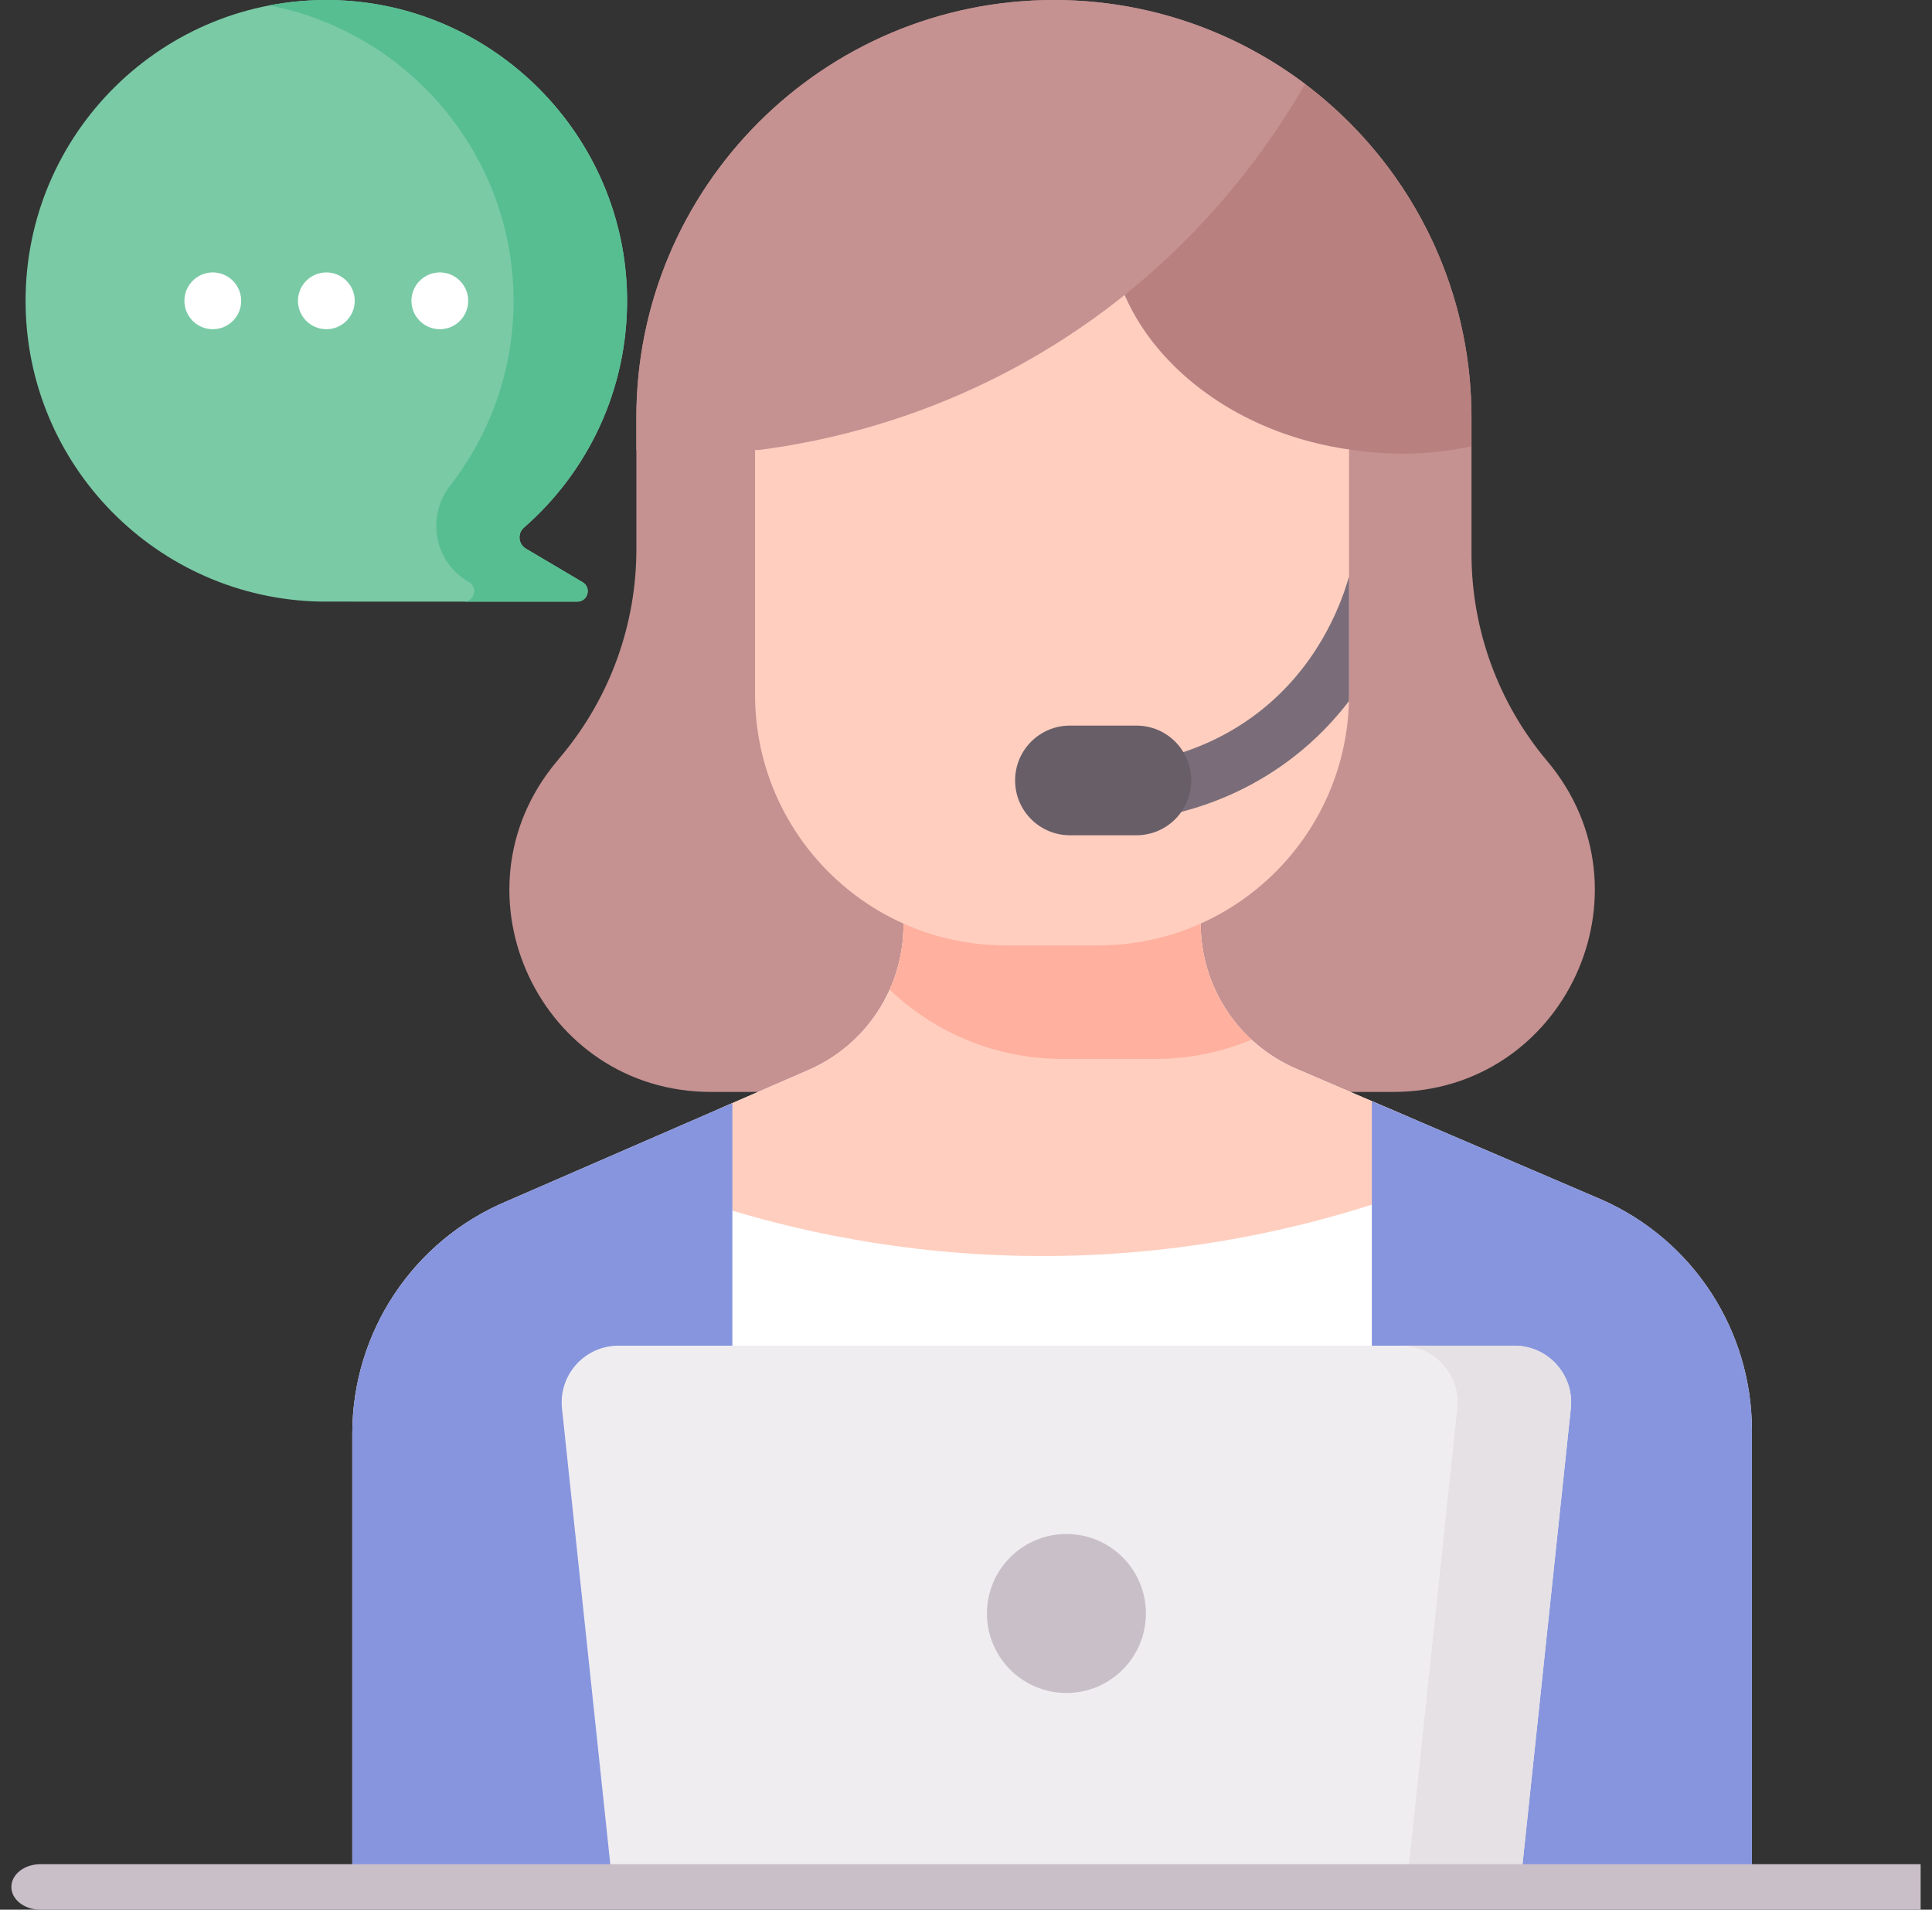 <?xml version="1.0" encoding="UTF-8"?>
<svg xmlns="http://www.w3.org/2000/svg" width="85" height="84" viewBox="0 0 85 84" fill="none">
  <rect x="0" y="0" width="85" height="84" fill="#333333" stroke="none"/>
  <g clip-path="url(#clip0_181_2073)">
    <path d="M1.125 13.232C1.125 5.859 7.155 -0.105 14.552 0.001C21.718 0.104 27.544 5.981 27.589 13.147C27.615 17.16 25.853 20.762 23.054 23.205C22.758 23.462 22.801 23.933 23.138 24.133L25.632 25.608C26.035 25.846 25.866 26.464 25.397 26.464L14.107 26.462C6.914 26.328 1.125 20.456 1.125 13.232Z" fill="#7ACAA6"></path>
    <path d="M25.632 25.608L23.139 24.133C22.803 23.934 22.756 23.464 23.05 23.208C25.881 20.739 27.652 17.085 27.588 13.018C27.477 5.985 21.784 0.211 14.752 0.006C13.755 -0.023 12.782 0.058 11.844 0.239C17.922 1.404 22.554 6.761 22.594 13.147C22.614 16.239 21.572 19.087 19.812 21.349C18.75 22.715 19.095 24.695 20.584 25.577L20.637 25.608C21.035 25.844 20.874 26.45 20.417 26.463L25.397 26.464C25.866 26.464 26.035 25.846 25.632 25.608Z" fill="#57BE92"></path>
    <path d="M61.297 48.03H31.279C23.782 48.03 19.679 39.293 24.468 33.524L24.734 33.203C26.844 30.661 27.998 27.462 27.998 24.159V18.371C27.998 8.225 36.223 0 46.369 0C56.515 0 64.74 8.225 64.74 18.371V24.355C64.74 27.692 65.919 30.922 68.069 33.475C72.917 39.233 68.824 48.03 61.297 48.03Z" fill="#C59191"></path>
    <path d="M77.076 62.907V82.751H15.5V63.056C15.5 58.597 18.173 54.572 22.281 52.843L32.221 48.522L35.568 47.066C38.108 45.962 39.75 43.457 39.75 40.688V39.403H52.824V40.622C52.824 43.403 54.483 45.918 57.041 47.014L70.486 52.777C74.492 54.552 77.076 58.523 77.076 62.907Z" fill="white"></path>
    <path d="M32.219 53.253C35.612 54.267 40.606 55.348 46.693 55.242C52.404 55.142 57.092 54.031 60.354 52.989L61.975 49.129L57.039 47.014C54.482 45.918 52.824 43.403 52.824 40.621V39.403H39.75V40.688C39.75 43.456 38.107 45.962 35.568 47.066L31.57 48.804L32.219 53.253Z" fill="#FFCEBF"></path>
    <path d="M70.485 52.776L60.357 48.435L60.355 48.436V82.751H77.076V62.907C77.076 58.523 74.493 54.552 70.485 52.776Z" fill="#8795DE"></path>
    <path d="M32.221 48.522V82.751H15.5V63.056C15.5 58.597 18.173 54.572 22.281 52.843L32.221 48.522Z" fill="#8795DE"></path>
    <path d="M50.819 46.579C52.323 46.579 53.756 46.277 55.063 45.732C53.661 44.439 52.824 42.598 52.824 40.621V39.403H39.75V40.688C39.75 41.688 39.534 42.653 39.141 43.531C41.12 45.418 43.799 46.579 46.75 46.579L50.819 46.579Z" fill="#FFB09E"></path>
    <path d="M59.353 19.736V30.551C59.353 36.645 54.413 41.584 48.32 41.584H44.252C38.158 41.584 33.219 36.645 33.219 30.551V19.736C33.219 15.772 36.432 12.558 40.396 12.558H52.176C56.14 12.558 59.353 15.772 59.353 19.736Z" fill="#FFCEBF"></path>
    <path d="M59.353 25.363C59.348 25.378 59.342 25.392 59.338 25.407C58.939 26.785 57.892 29.387 55.363 31.337C54.185 32.245 52.841 32.902 51.37 33.288C50.703 33.463 50.304 34.146 50.479 34.813C50.626 35.374 51.132 35.745 51.686 35.745C51.791 35.745 51.897 35.732 52.004 35.704C53.8 35.232 55.444 34.428 56.888 33.315C57.885 32.546 58.693 31.696 59.346 30.842C59.348 30.745 59.353 30.649 59.353 30.552V25.363H59.353Z" fill="#7A6D79"></path>
    <path d="M49.998 36.74H47.072C45.74 36.74 44.66 35.66 44.66 34.328C44.66 32.996 45.74 31.916 47.072 31.916H49.998C51.33 31.916 52.41 32.996 52.41 34.328C52.41 35.66 51.33 36.74 49.998 36.74Z" fill="#685E68"></path>
    <path d="M48.894 9.696C49.174 6.162 52.557 3.816 55.795 2.602C61.152 5.811 64.738 11.672 64.738 18.371V19.634C64.442 19.696 64.147 19.75 63.856 19.794C62.072 20.06 60.553 19.945 59.515 19.794C52.827 18.903 48.555 13.964 48.894 9.696Z" fill="#B98080"></path>
    <path d="M46.367 0C50.516 0 54.343 1.376 57.418 3.696C55.884 6.365 52.361 11.643 45.755 15.55C40.852 18.451 36.228 19.426 33.38 19.794H27.996V18.371C27.996 8.225 36.221 0 46.367 0Z" fill="#C59191"></path>
    <path d="M66.904 82.751H26.93L24.725 61.952C24.569 60.477 25.725 59.191 27.209 59.191H66.626C68.109 59.191 69.266 60.477 69.109 61.952L66.904 82.751Z" fill="#EFEDEF"></path>
    <path d="M66.628 59.191H61.633C63.116 59.191 64.273 60.477 64.116 61.952L61.912 82.751H66.907L69.111 61.952C69.268 60.477 68.112 59.191 66.628 59.191Z" fill="#E5E1E5"></path>
    <path d="M86.226 84H1.774C1.07 84 0.5 83.552 0.5 83C0.5 82.448 1.07 82 1.774 82H86.226C86.93 82 87.5 82.448 87.5 83C87.5 83.552 86.93 84 86.226 84Z" fill="#C9BFC8"></path>
    <path d="M46.918 74.468C48.849 74.468 50.415 72.902 50.415 70.971C50.415 69.04 48.849 67.475 46.918 67.475C44.987 67.475 43.422 69.04 43.422 70.971C43.422 72.902 44.987 74.468 46.918 74.468Z" fill="#C9BFC8"></path>
    <path d="M9.362 14.481C10.052 14.481 10.611 13.922 10.611 13.232C10.611 12.543 10.052 11.983 9.362 11.983C8.672 11.983 8.113 12.543 8.113 13.232C8.113 13.922 8.672 14.481 9.362 14.481Z" fill="white"></path>
    <path d="M14.358 14.481C15.048 14.481 15.607 13.922 15.607 13.232C15.607 12.543 15.048 11.983 14.358 11.983C13.668 11.983 13.109 12.543 13.109 13.232C13.109 13.922 13.668 14.481 14.358 14.481Z" fill="white"></path>
    <path d="M19.35 14.481C20.04 14.481 20.599 13.922 20.599 13.232C20.599 12.543 20.04 11.983 19.35 11.983C18.661 11.983 18.102 12.543 18.102 13.232C18.102 13.922 18.661 14.481 19.35 14.481Z" fill="white"></path>
  </g>
  <defs>
    <clipPath id="clip0_181_2073">
      <rect width="84" height="84" fill="white" transform="translate(0.5)"></rect>
    </clipPath>
  </defs>
</svg>

